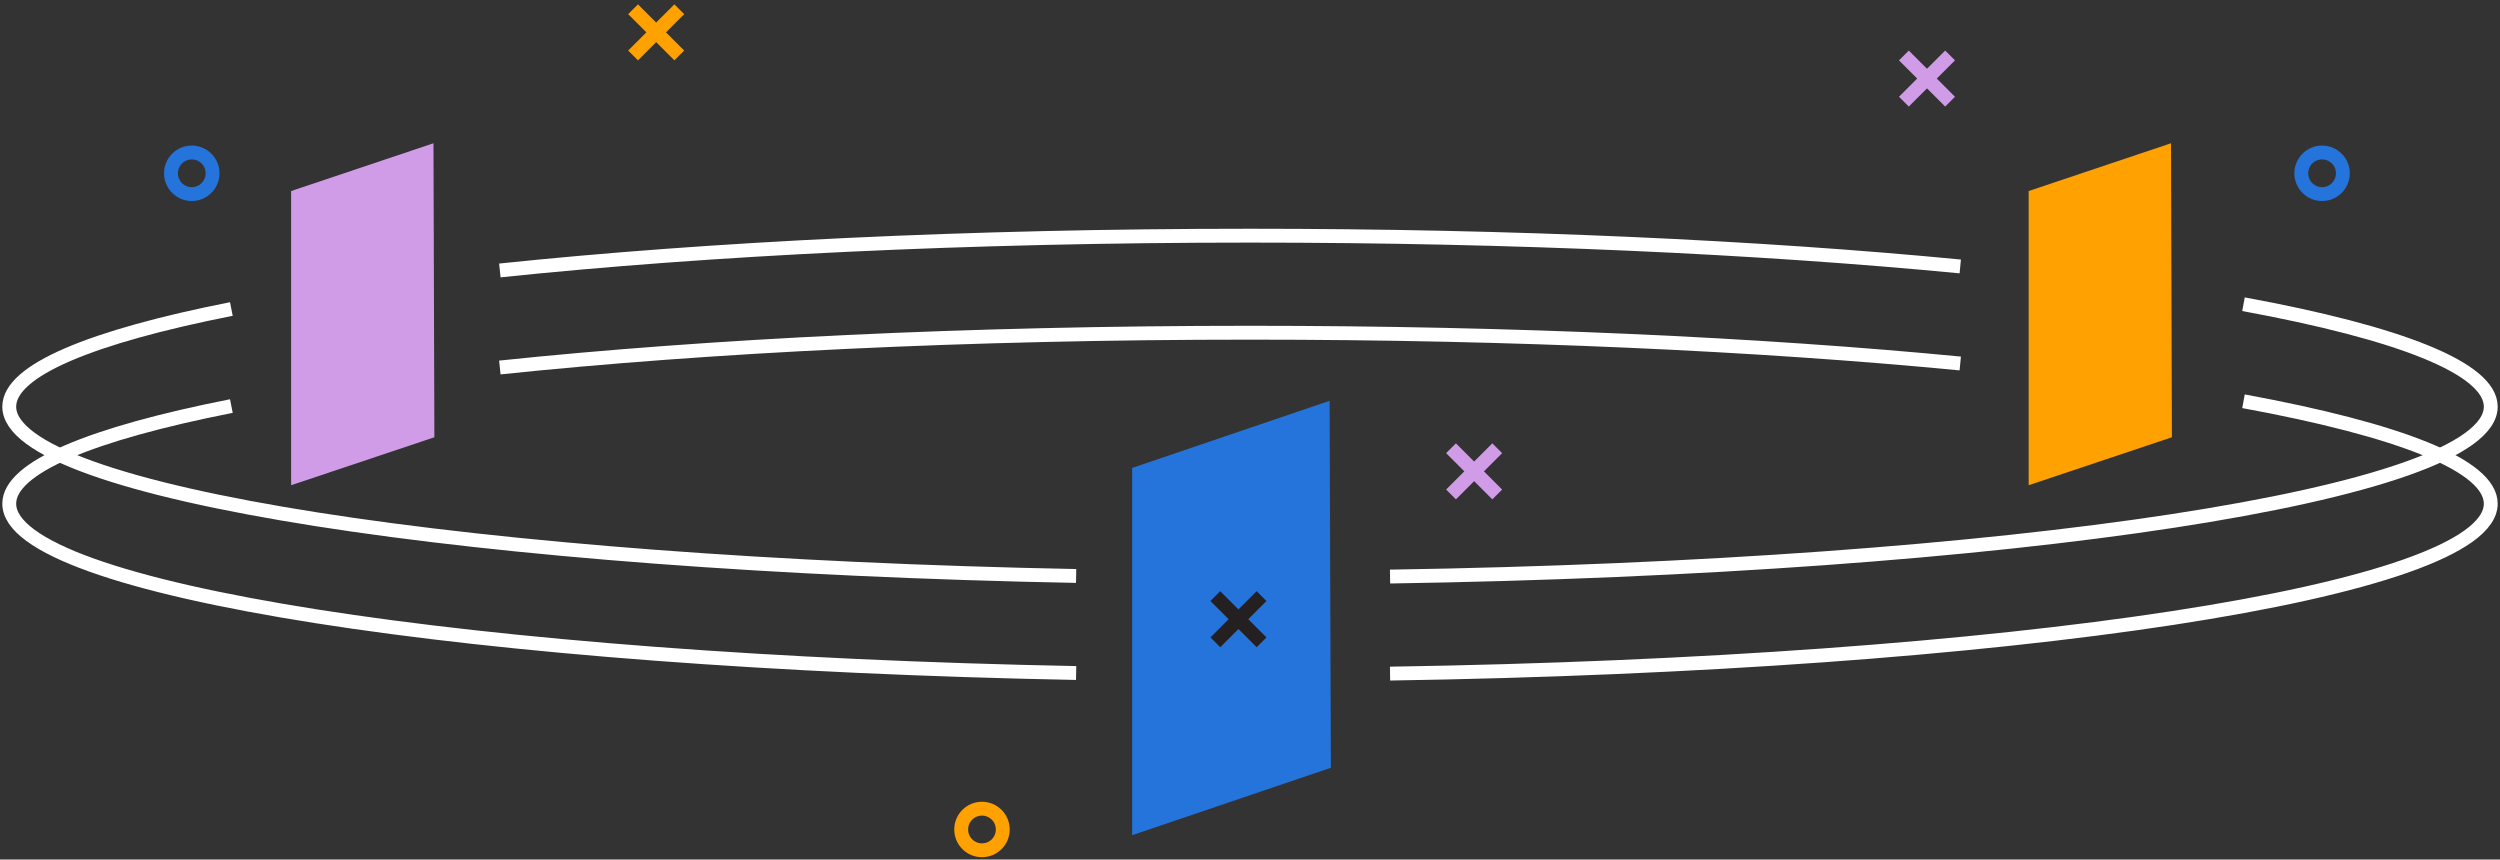 <?xml version="1.0" encoding="UTF-8"?>
<svg width="541px" height="186px" viewBox="0 0 541 186" version="1.1" xmlns="http://www.w3.org/2000/svg" xmlns:xlink="http://www.w3.org/1999/xlink">
    <rect x="0" y="0" width="541" height="186" fill="#333333" stroke="none"/>
    <title>platform-text</title>
    <g id="Design" stroke="none" stroke-width="1" fill="none" fill-rule="evenodd">
        <g id="upland-careers" transform="translate(-275, -2634)">
            <g id="value" transform="translate(0, 2524.333)">
                <g id="platform-text" transform="translate(277, 111.667)">
                    <polygon id="Fill-14-Copy-5" fill="#2574DB" points="285.728 84.73 243 99.26 243 178.73 286 164.144"></polygon>
                    <path d="M410,10 L420,20 M420,10 L410,20" id="Combined-Shape" stroke="#D09CE7" stroke-width="3"></path>
                    <path d="M135,0 L145,10 M145,0 L135,10" id="Combined-Shape-Copy-2" stroke="#FFA100" stroke-width="3"></path>
                    <path d="M312,95 L322,105 M322,95 L312,105" id="Combined-Shape" stroke="#D09CE7" stroke-width="3"></path>
                    <path d="M261,127 L271,137 M271,127 L261,137" id="Combined-Shape" stroke="#241F20" stroke-width="3"></path>
                    <circle id="Oval-Copy" stroke="#2574DB" stroke-width="3" cx="39.5" cy="35.5" r="4.5"></circle>
                    <circle id="Oval-Copy" stroke="#2574DB" stroke-width="3" cx="500.5" cy="35.5" r="4.5"></circle>
                    <circle id="Oval-Copy" stroke="#FFA100" stroke-width="3" cx="210.5" cy="177.5" r="4.5"></circle>
                    <path d="M298.807,122.767 C432.827,120.692 537,105.023 537,86 C537,77.685 517.094,70.01 483.492,63.832 M422.199,55.658 C378.657,51.462 325.665,49 268.5,49 C207.5,49 151.252,51.803 106.167,56.526 M48.068,64.869 C17.768,70.86 0,78.144 0,86 C0,104.675 100.4,120.118 230.876,122.64" id="Shape" stroke="#FFFFFF" stroke-width="3"></path>
                    <path d="M298.807,143.767 C432.827,141.692 537,126.023 537,107 C537,98.685 517.094,91.01 483.492,84.832 M422.199,76.658 C378.657,72.462 325.665,70 268.5,70 C207.5,70 151.252,72.803 106.167,77.526 M48.068,85.869 C17.768,91.86 0,99.144 0,107 C0,125.675 100.4,141.118 230.876,143.64" id="Shape" stroke="#FFFFFF" stroke-width="3"></path>
                    <polygon id="Fill-14-Copy-6" fill="#FFA100" points="467.804 29 437 39.339 437 103 468 92.622"></polygon>
                    <polygon id="Fill-14-Copy-7" fill="#D09CE7" points="91.804 29 61 39.339 61 103 92 92.622"></polygon>
                </g>
            </g>
        </g>
    </g>
</svg>